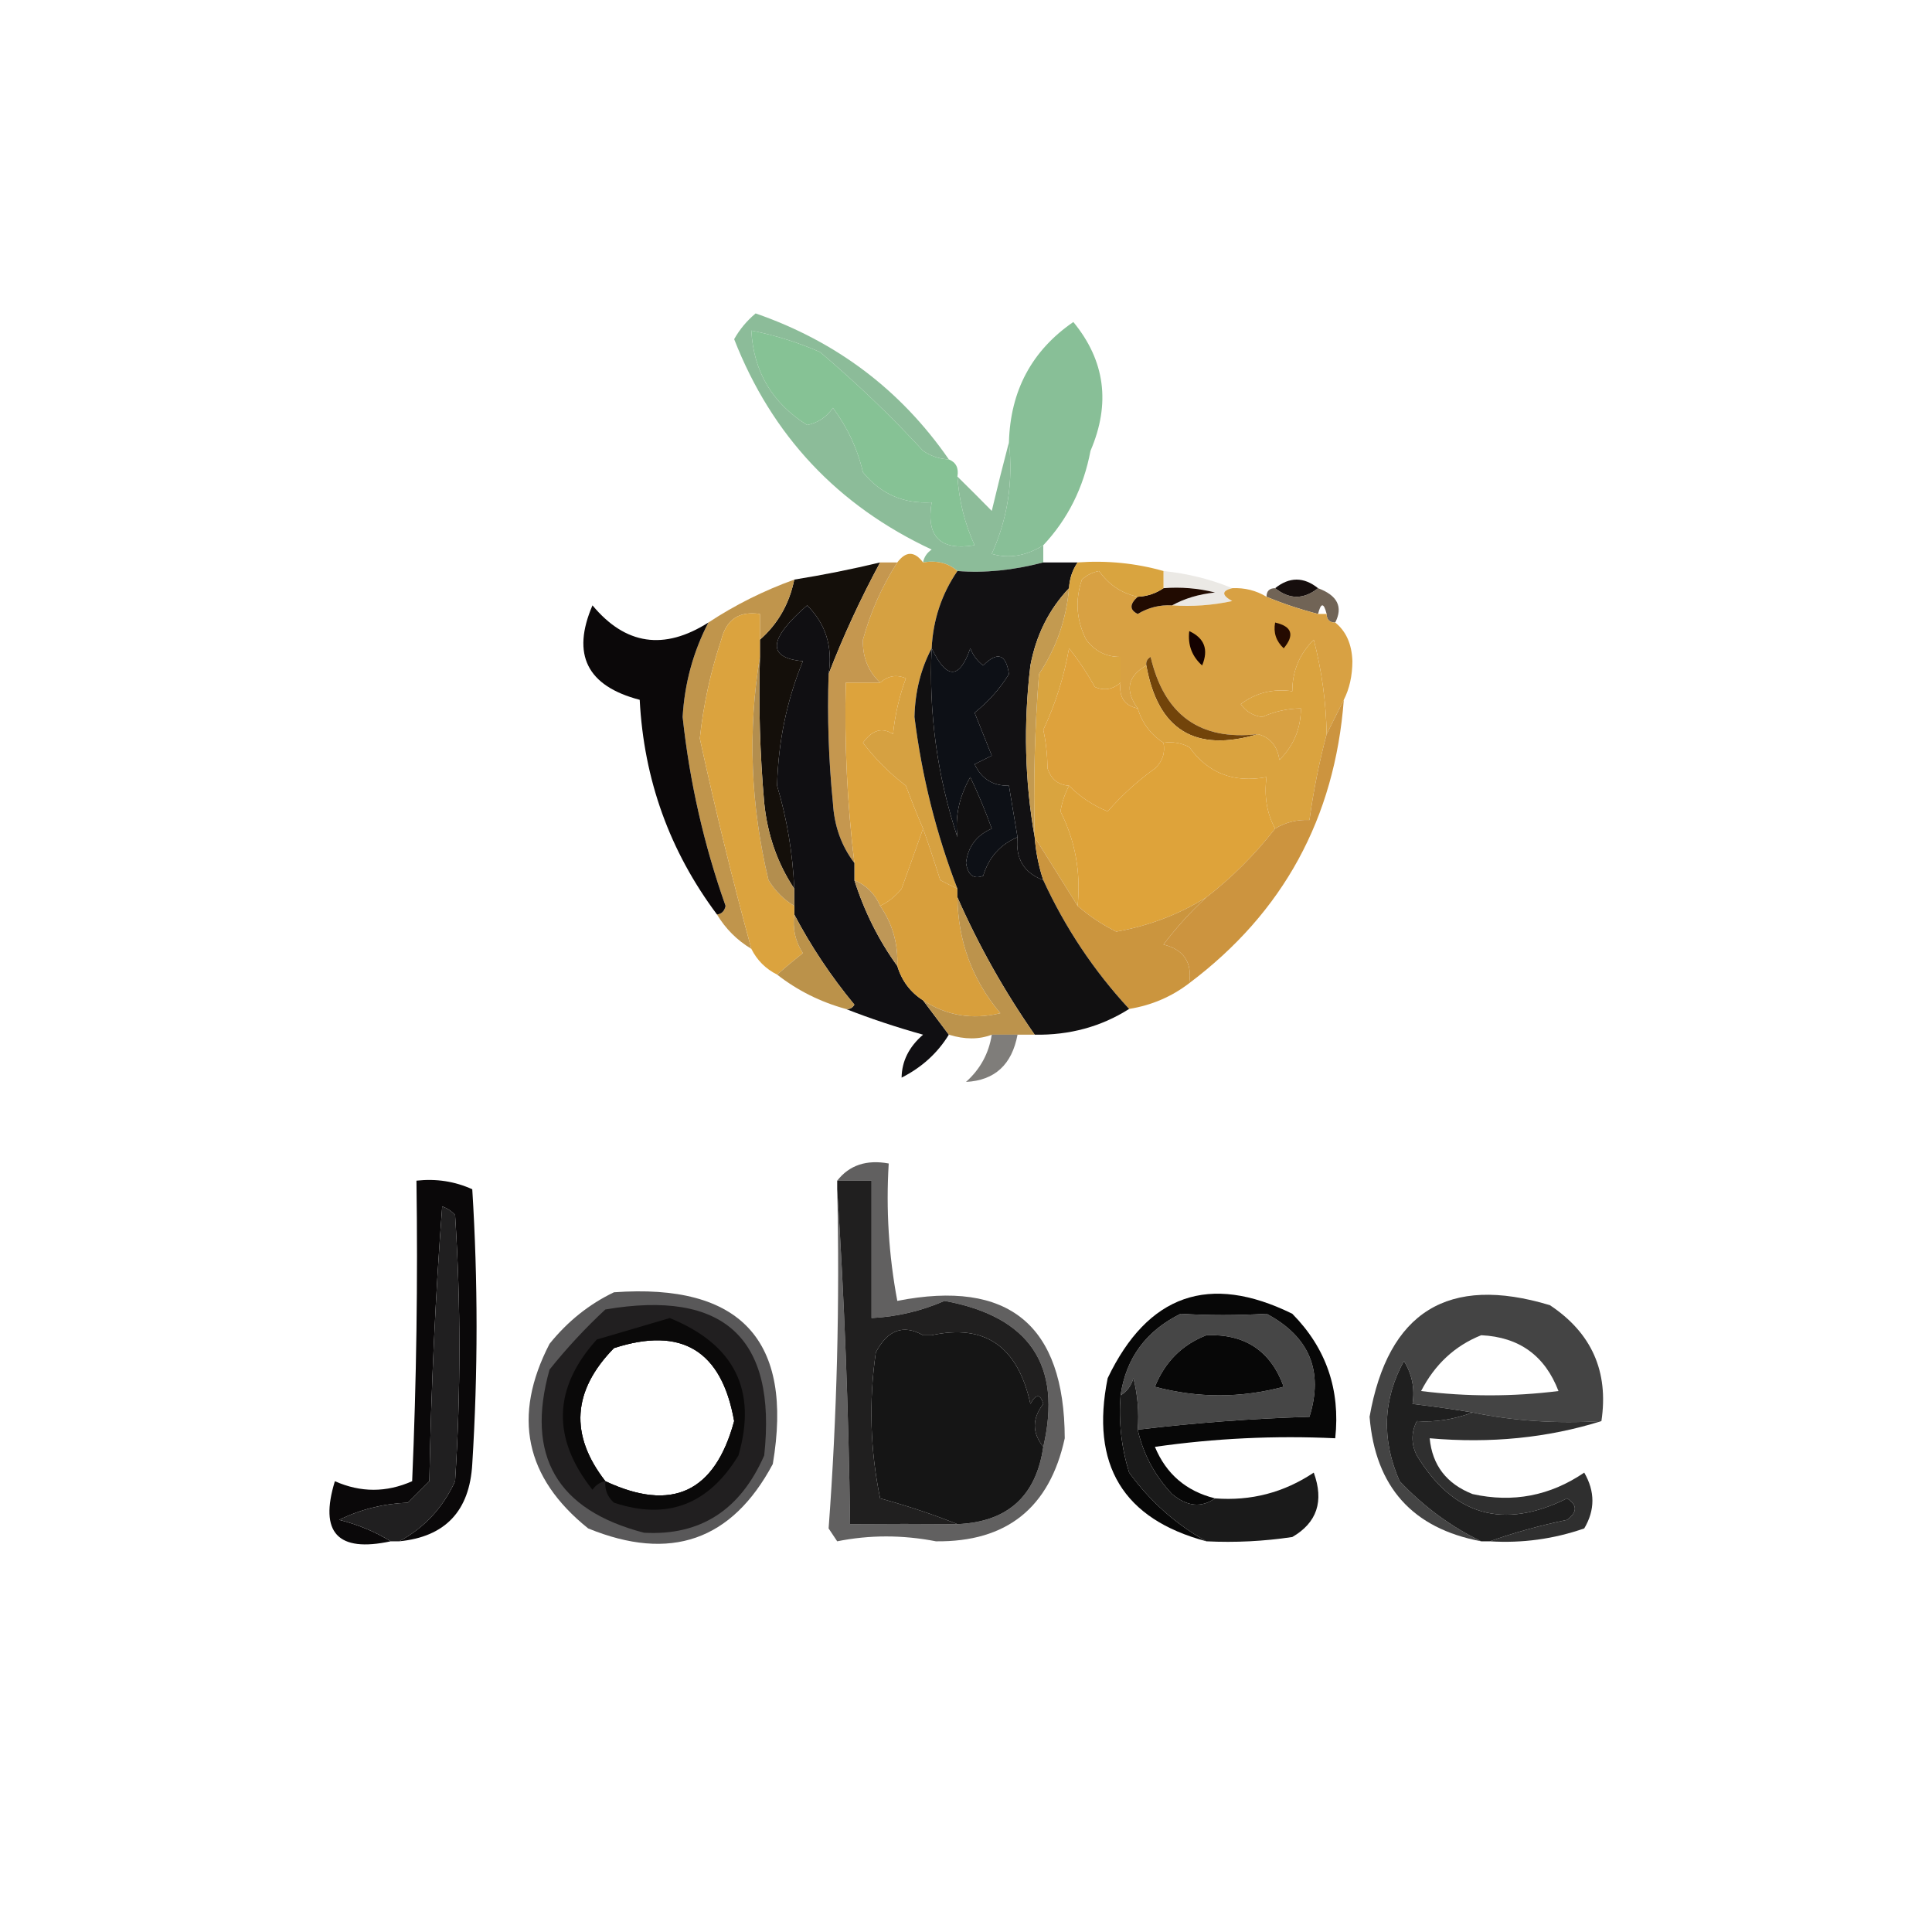 <?xml version="1.0" encoding="UTF-8"?>
<!DOCTYPE svg PUBLIC "-//W3C//DTD SVG 1.1//EN" "http://www.w3.org/Graphics/SVG/1.1/DTD/svg11.dtd">
<svg xmlns="http://www.w3.org/2000/svg" version="1.1" width="225px" height="225px" style="shape-rendering:geometricPrecision; text-rendering:geometricPrecision; image-rendering:optimizeQuality; fill-rule:evenodd; clip-rule:evenodd" xmlns:xlink="http://www.w3.org/1999/xlink">
<g><path style="opacity:0.996" fill="#8cbc99" d="M 110.5,53.5 C 109.417,53.461 108.417,53.127 107.5,52.5C 103.776,48.454 99.776,44.621 95.5,41C 92.904,39.864 90.237,39.031 87.5,38.5C 87.754,43.263 89.921,46.93 94,49.5C 95.261,49.241 96.261,48.574 97,47.5C 98.689,49.76 99.856,52.26 100.5,55C 102.569,57.534 105.235,58.701 108.5,58.5C 107.833,62.5 109.5,64.167 113.5,63.5C 112.361,60.996 111.694,58.33 111.5,55.5C 112.827,56.8 114.16,58.133 115.5,59.5C 116.168,56.694 116.834,54.028 117.5,51.5C 118.013,56.085 117.346,60.418 115.5,64.5C 117.481,65.089 119.481,64.755 121.5,63.5C 121.5,64.167 121.5,64.833 121.5,65.5C 118.01,66.419 114.677,66.753 111.5,66.5C 110.432,65.566 109.099,65.232 107.5,65.5C 107.611,64.883 107.944,64.383 108.5,64C 97.55,58.885 89.884,50.718 85.5,39.5C 86.145,38.354 86.978,37.354 88,36.5C 97.415,39.763 104.915,45.43 110.5,53.5 Z"/></g>
<g><path style="opacity:1" fill="#86c295" d="M 110.5,53.5 C 111.338,53.842 111.672,54.508 111.5,55.5C 111.694,58.33 112.361,60.996 113.5,63.5C 109.5,64.167 107.833,62.5 108.5,58.5C 105.235,58.701 102.569,57.534 100.5,55C 99.856,52.26 98.689,49.76 97,47.5C 96.261,48.574 95.261,49.241 94,49.5C 89.921,46.93 87.754,43.263 87.5,38.5C 90.237,39.031 92.904,39.864 95.5,41C 99.776,44.621 103.776,48.454 107.5,52.5C 108.417,53.127 109.417,53.461 110.5,53.5 Z"/></g>
<g><path style="opacity:1" fill="#88bf97" d="M 121.5,63.5 C 119.481,64.755 117.481,65.089 115.5,64.5C 117.346,60.418 118.013,56.085 117.5,51.5C 117.67,45.489 120.17,40.822 125,37.5C 128.697,41.994 129.364,46.994 127,52.5C 126.19,56.787 124.357,60.454 121.5,63.5 Z"/></g>
<g><path style="opacity:1" fill="#140f0a" d="M 102.5,65.5 C 100.2,69.762 98.2,74.095 96.5,78.5C 96.998,75.319 96.165,72.653 94,70.5C 89.465,74.442 89.298,76.609 93.5,77C 91.627,81.577 90.627,86.411 90.5,91.5C 91.654,95.365 92.321,99.365 92.5,103.5C 90.539,100.551 89.373,97.218 89,93.5C 88.501,87.843 88.334,82.176 88.5,76.5C 88.5,75.833 88.5,75.167 88.5,74.5C 90.588,72.664 91.921,70.331 92.5,67.5C 95.865,66.96 99.198,66.294 102.5,65.5 Z"/></g>
<g><path style="opacity:0.122" fill="#5a4a2d" d="M 135.5,66.5 C 138.373,66.802 141.039,67.469 143.5,68.5C 142.262,68.81 142.262,69.31 143.5,70C 141.19,70.497 138.857,70.663 136.5,70.5C 137.952,69.698 139.618,69.198 141.5,69C 139.527,68.504 137.527,68.338 135.5,68.5C 135.5,67.833 135.5,67.167 135.5,66.5 Z"/></g>
<g><path style="opacity:1" fill="#160e0d" d="M 153.5,68.5 C 151.833,69.833 150.167,69.833 148.5,68.5C 150.167,67.167 151.833,67.167 153.5,68.5 Z"/></g>
<g><path style="opacity:0.875" fill="#5d4e3e" d="M 148.5,68.5 C 150.167,69.833 151.833,69.833 153.5,68.5C 155.762,69.345 156.429,70.678 155.5,72.5C 154.833,72.5 154.5,72.167 154.5,71.5C 154.167,70.167 153.833,70.167 153.5,71.5C 151.374,70.952 149.374,70.285 147.5,69.5C 147.5,68.833 147.833,68.5 148.5,68.5 Z"/></g>
<g><path style="opacity:1" fill="#d6a141" d="M 107.5,65.5 C 109.099,65.232 110.432,65.566 111.5,66.5C 109.664,69.183 108.664,72.183 108.5,75.5C 107.234,77.895 106.568,80.562 106.5,83.5C 107.352,90.385 109.018,97.052 111.5,103.5C 110.85,103.196 110.183,102.863 109.5,102.5C 108.831,100.369 108.165,98.369 107.5,96.5C 106.837,94.958 106.17,93.291 105.5,91.5C 103.597,90.053 101.93,88.386 100.5,86.5C 101.59,84.997 102.757,84.664 104,85.5C 104.236,83.236 104.736,81.069 105.5,79C 104.423,78.53 103.423,78.697 102.5,79.5C 101.103,78.181 100.437,76.514 100.5,74.5C 101.371,71.296 102.704,68.296 104.5,65.5C 105.5,64.167 106.5,64.167 107.5,65.5 Z"/></g>
<g><path style="opacity:1" fill="#121113" d="M 121.5,65.5 C 122.833,65.5 124.167,65.5 125.5,65.5C 124.89,66.391 124.557,67.391 124.5,68.5C 122.163,70.965 120.663,73.965 120,77.5C 119.179,84.346 119.346,91.013 120.5,97.5C 120.629,99.216 120.962,100.883 121.5,102.5C 119.241,101.656 118.241,99.989 118.5,97.5C 118.167,95.5 117.833,93.5 117.5,91.5C 115.641,91.539 114.308,90.706 113.5,89C 114.167,88.667 114.833,88.333 115.5,88C 114.833,86.333 114.167,84.667 113.5,83C 115.122,81.705 116.455,80.205 117.5,78.5C 117.167,76.167 116.167,75.833 114.5,77.5C 113.808,76.975 113.308,76.308 113,75.5C 111.738,79.15 110.238,79.15 108.5,75.5C 108.664,72.183 109.664,69.183 111.5,66.5C 114.677,66.753 118.01,66.419 121.5,65.5 Z"/></g>
<g><path style="opacity:1" fill="#d8a143" d="M 132.5,69.5 C 131.537,70.364 131.537,71.03 132.5,71.5C 133.736,70.754 135.07,70.421 136.5,70.5C 138.857,70.663 141.19,70.497 143.5,70C 142.262,69.31 142.262,68.81 143.5,68.5C 144.959,68.433 146.292,68.766 147.5,69.5C 149.374,70.285 151.374,70.952 153.5,71.5C 153.833,71.5 154.167,71.5 154.5,71.5C 154.5,72.167 154.833,72.5 155.5,72.5C 156.765,73.514 157.431,75.014 157.5,77C 157.492,78.707 157.158,80.207 156.5,81.5C 155.833,82.833 155.167,84.167 154.5,85.5C 154.436,81.78 153.936,78.114 153,74.5C 151.337,76.158 150.504,78.158 150.5,80.5C 148.25,80.181 146.25,80.681 144.5,82C 145.108,82.87 145.941,83.37 147,83.5C 148.44,82.852 149.94,82.519 151.5,82.5C 151.502,84.831 150.669,86.831 149,88.5C 148.764,86.881 147.931,85.881 146.5,85.5C 139.757,86.276 135.591,83.276 134,76.5C 133.601,76.728 133.435,77.062 133.5,77.5C 131.31,78.748 130.977,80.414 132.5,82.5C 130.952,82.179 130.285,81.179 130.5,79.5C 130.5,78.5 130.5,77.5 130.5,76.5C 128.857,76.52 127.524,75.853 126.5,74.5C 125.353,72.235 125.186,69.902 126,67.5C 126.561,66.978 127.228,66.645 128,66.5C 129.123,68.1 130.623,69.1 132.5,69.5 Z"/></g>
<g><path style="opacity:1" fill="#140100" d="M 138.5,73.5 C 140.273,74.314 140.773,75.648 140,77.5C 138.812,76.437 138.312,75.103 138.5,73.5 Z"/></g>
<g><path style="opacity:1" fill="#250b01" d="M 148.5,72.5 C 150.465,72.948 150.798,73.948 149.5,75.5C 148.614,74.675 148.281,73.675 148.5,72.5 Z"/></g>
<g><path style="opacity:1" fill="#210b01" d="M 135.5,68.5 C 137.527,68.338 139.527,68.504 141.5,69C 139.618,69.198 137.952,69.698 136.5,70.5C 135.07,70.421 133.736,70.754 132.5,71.5C 131.537,71.03 131.537,70.364 132.5,69.5C 133.609,69.443 134.609,69.11 135.5,68.5 Z"/></g>
<g><path style="opacity:1" fill="#d9a43f" d="M 125.5,65.5 C 128.939,65.253 132.272,65.586 135.5,66.5C 135.5,67.167 135.5,67.833 135.5,68.5C 134.609,69.11 133.609,69.443 132.5,69.5C 130.623,69.1 129.123,68.1 128,66.5C 127.228,66.645 126.561,66.978 126,67.5C 125.186,69.902 125.353,72.235 126.5,74.5C 127.524,75.853 128.857,76.52 130.5,76.5C 130.5,77.5 130.5,78.5 130.5,79.5C 129.577,80.303 128.577,80.47 127.5,80C 126.624,78.414 125.624,76.914 124.5,75.5C 123.911,78.837 122.911,82.004 121.5,85C 121.799,86.32 121.966,87.82 122,89.5C 122.417,90.756 123.25,91.423 124.5,91.5C 124.018,92.416 123.685,93.416 123.5,94.5C 125.221,97.909 125.888,101.575 125.5,105.5C 123.822,102.804 122.155,100.138 120.5,97.5C 120.334,91.158 120.5,84.825 121,78.5C 123.014,75.47 124.181,72.137 124.5,68.5C 124.557,67.391 124.89,66.391 125.5,65.5 Z"/></g>
<g><path style="opacity:1" fill="#72440a" d="M 146.5,85.5 C 139.185,87.676 134.851,85.009 133.5,77.5C 133.435,77.062 133.601,76.728 134,76.5C 135.591,83.276 139.757,86.276 146.5,85.5 Z"/></g>
<g><path style="opacity:1" fill="#c0954c" d="M 92.5,67.5 C 91.921,70.331 90.588,72.664 88.5,74.5C 88.5,73.5 88.5,72.5 88.5,71.5C 86.088,71.137 84.588,72.137 84,74.5C 82.749,78.249 81.916,82.083 81.5,86C 83.299,94.275 85.299,102.442 87.5,110.5C 85.833,109.5 84.5,108.167 83.5,106.5C 84.043,106.44 84.376,106.107 84.5,105.5C 81.98,98.388 80.313,91.054 79.5,83.5C 79.728,79.583 80.728,75.916 82.5,72.5C 85.584,70.463 88.917,68.797 92.5,67.5 Z"/></g>
<g><path style="opacity:1" fill="#c5974f" d="M 102.5,65.5 C 103.167,65.5 103.833,65.5 104.5,65.5C 102.704,68.296 101.371,71.296 100.5,74.5C 100.437,76.514 101.103,78.181 102.5,79.5C 101.167,79.5 99.833,79.5 98.5,79.5C 98.326,86.535 98.659,93.535 99.5,100.5C 97.989,98.524 97.156,96.191 97,93.5C 96.501,88.511 96.334,83.511 96.5,78.5C 98.2,74.095 100.2,69.762 102.5,65.5 Z"/></g>
<g><path style="opacity:1" fill="#0d1016" d="M 108.5,75.5 C 110.238,79.15 111.738,79.15 113,75.5C 113.308,76.308 113.808,76.975 114.5,77.5C 116.167,75.833 117.167,76.167 117.5,78.5C 116.455,80.205 115.122,81.705 113.5,83C 114.167,84.667 114.833,86.333 115.5,88C 114.833,88.333 114.167,88.667 113.5,89C 114.308,90.706 115.641,91.539 117.5,91.5C 117.833,93.5 118.167,95.5 118.5,97.5C 116.488,98.341 115.155,99.841 114.5,102C 113.4,102.432 112.733,101.932 112.5,100.5C 112.728,98.603 113.728,97.27 115.5,96.5C 114.764,94.46 113.931,92.46 113,90.5C 111.703,92.782 111.203,95.115 111.5,97.5C 109.147,90.353 108.147,83.02 108.5,75.5 Z"/></g>
<g><path style="opacity:1" fill="#c39a50" d="M 124.5,68.5 C 124.181,72.137 123.014,75.47 121,78.5C 120.5,84.825 120.334,91.158 120.5,97.5C 119.346,91.013 119.179,84.346 120,77.5C 120.663,73.965 122.163,70.965 124.5,68.5 Z"/></g>
<g><path style="opacity:1" fill="#dea23c" d="M 130.5,79.5 C 130.285,81.179 130.952,82.179 132.5,82.5C 133.022,84.219 134.022,85.552 135.5,86.5C 135.719,87.675 135.386,88.675 134.5,89.5C 132.478,90.945 130.645,92.612 129,94.5C 127.249,93.778 125.749,92.778 124.5,91.5C 123.25,91.423 122.417,90.756 122,89.5C 121.966,87.82 121.799,86.32 121.5,85C 122.911,82.004 123.911,78.837 124.5,75.5C 125.624,76.914 126.624,78.414 127.5,80C 128.577,80.47 129.577,80.303 130.5,79.5 Z"/></g>
<g><path style="opacity:1" fill="#dda33c" d="M 107.5,96.5 C 106.69,98.798 105.856,101.132 105,103.5C 104.292,104.381 103.458,105.047 102.5,105.5C 101.9,104.1 100.9,103.1 99.5,102.5C 99.5,101.833 99.5,101.167 99.5,100.5C 98.659,93.535 98.326,86.535 98.5,79.5C 99.833,79.5 101.167,79.5 102.5,79.5C 103.423,78.697 104.423,78.53 105.5,79C 104.736,81.069 104.236,83.236 104,85.5C 102.757,84.664 101.59,84.997 100.5,86.5C 101.93,88.386 103.597,90.053 105.5,91.5C 106.17,93.291 106.837,94.958 107.5,96.5 Z"/></g>
<g><path style="opacity:1" fill="#daa33f" d="M 154.5,85.5 C 153.626,88.789 152.959,92.123 152.5,95.5C 151.041,95.433 149.708,95.766 148.5,96.5C 147.539,94.735 147.205,92.735 147.5,90.5C 143.675,91.211 140.675,90.045 138.5,87C 137.552,86.517 136.552,86.35 135.5,86.5C 134.022,85.552 133.022,84.219 132.5,82.5C 130.977,80.414 131.31,78.748 133.5,77.5C 134.851,85.009 139.185,87.676 146.5,85.5C 147.931,85.881 148.764,86.881 149,88.5C 150.669,86.831 151.502,84.831 151.5,82.5C 149.94,82.519 148.44,82.852 147,83.5C 145.941,83.37 145.108,82.87 144.5,82C 146.25,80.681 148.25,80.181 150.5,80.5C 150.504,78.158 151.337,76.158 153,74.5C 153.936,78.114 154.436,81.78 154.5,85.5 Z"/></g>
<g><path style="opacity:1" fill="#0b0809" d="M 82.5,72.5 C 80.728,75.916 79.728,79.583 79.5,83.5C 80.313,91.054 81.98,98.388 84.5,105.5C 84.376,106.107 84.043,106.44 83.5,106.5C 77.982,99.12 74.982,90.787 74.5,81.5C 68.366,79.899 66.533,76.232 69,70.5C 72.833,75.11 77.333,75.777 82.5,72.5 Z"/></g>
<g><path style="opacity:1" fill="#dea33a" d="M 135.5,86.5 C 136.552,86.35 137.552,86.517 138.5,87C 140.675,90.045 143.675,91.211 147.5,90.5C 147.205,92.735 147.539,94.735 148.5,96.5C 146.14,99.527 143.473,102.194 140.5,104.5C 137.311,106.49 133.811,107.823 130,108.5C 128.357,107.685 126.857,106.685 125.5,105.5C 125.888,101.575 125.221,97.909 123.5,94.5C 123.685,93.416 124.018,92.416 124.5,91.5C 125.749,92.778 127.249,93.778 129,94.5C 130.645,92.612 132.478,90.945 134.5,89.5C 135.386,88.675 135.719,87.675 135.5,86.5 Z"/></g>
<g><path style="opacity:1" fill="#100f12" d="M 96.5,78.5 C 96.334,83.511 96.501,88.511 97,93.5C 97.156,96.191 97.989,98.524 99.5,100.5C 99.5,101.167 99.5,101.833 99.5,102.5C 100.657,106.147 102.323,109.48 104.5,112.5C 105.026,114.23 106.026,115.564 107.5,116.5C 108.5,117.833 109.5,119.167 110.5,120.5C 109.188,122.641 107.355,124.308 105,125.5C 105.027,123.583 105.861,121.916 107.5,120.5C 104.344,119.616 101.344,118.616 98.5,117.5C 98.938,117.565 99.272,117.399 99.5,117C 96.771,113.692 94.438,110.192 92.5,106.5C 92.5,106.167 92.5,105.833 92.5,105.5C 92.5,104.833 92.5,104.167 92.5,103.5C 92.321,99.365 91.654,95.365 90.5,91.5C 90.627,86.411 91.627,81.577 93.5,77C 89.298,76.609 89.465,74.442 94,70.5C 96.165,72.653 96.998,75.319 96.5,78.5 Z"/></g>
<g><path style="opacity:1" fill="#dba33e" d="M 88.5,74.5 C 88.5,75.167 88.5,75.833 88.5,76.5C 87.073,85.088 87.406,93.754 89.5,102.5C 90.288,103.77 91.288,104.77 92.5,105.5C 92.5,105.833 92.5,106.167 92.5,106.5C 92.287,108.144 92.62,109.644 93.5,111C 92.429,111.852 91.429,112.685 90.5,113.5C 89.167,112.833 88.167,111.833 87.5,110.5C 85.299,102.442 83.299,94.275 81.5,86C 81.916,82.083 82.749,78.249 84,74.5C 84.588,72.137 86.088,71.137 88.5,71.5C 88.5,72.5 88.5,73.5 88.5,74.5 Z"/></g>
<g><path style="opacity:1" fill="#b38e4e" d="M 88.5,76.5 C 88.334,82.176 88.501,87.843 89,93.5C 89.373,97.218 90.539,100.551 92.5,103.5C 92.5,104.167 92.5,104.833 92.5,105.5C 91.288,104.77 90.288,103.77 89.5,102.5C 87.406,93.754 87.073,85.088 88.5,76.5 Z"/></g>
<g><path style="opacity:1" fill="#d89f3c" d="M 107.5,96.5 C 108.165,98.369 108.831,100.369 109.5,102.5C 110.183,102.863 110.85,103.196 111.5,103.5C 111.5,103.833 111.5,104.167 111.5,104.5C 111.57,109.627 113.237,114.127 116.5,118C 113.228,118.788 110.228,118.288 107.5,116.5C 106.026,115.564 105.026,114.23 104.5,112.5C 104.6,109.892 103.933,107.558 102.5,105.5C 103.458,105.047 104.292,104.381 105,103.5C 105.856,101.132 106.69,98.798 107.5,96.5 Z"/></g>
<g><path style="opacity:1" fill="#be9757" d="M 99.5,102.5 C 100.9,103.1 101.9,104.1 102.5,105.5C 103.933,107.558 104.6,109.892 104.5,112.5C 102.323,109.48 100.657,106.147 99.5,102.5 Z"/></g>
<g><path style="opacity:1" fill="#cc943f" d="M 156.5,81.5 C 155.449,95.273 149.449,106.273 138.5,114.5C 138.863,112.089 137.863,110.589 135.5,110C 137.033,107.971 138.699,106.138 140.5,104.5C 143.473,102.194 146.14,99.527 148.5,96.5C 149.708,95.766 151.041,95.433 152.5,95.5C 152.959,92.123 153.626,88.789 154.5,85.5C 155.167,84.167 155.833,82.833 156.5,81.5 Z"/></g>
<g><path style="opacity:1" fill="#cb953e" d="M 120.5,97.5 C 122.155,100.138 123.822,102.804 125.5,105.5C 126.857,106.685 128.357,107.685 130,108.5C 133.811,107.823 137.311,106.49 140.5,104.5C 138.699,106.138 137.033,107.971 135.5,110C 137.863,110.589 138.863,112.089 138.5,114.5C 136.453,116.075 134.119,117.075 131.5,117.5C 127.382,113.044 124.049,108.044 121.5,102.5C 120.962,100.883 120.629,99.216 120.5,97.5 Z"/></g>
<g><path style="opacity:1" fill="#bb924a" d="M 92.5,106.5 C 94.438,110.192 96.771,113.692 99.5,117C 99.272,117.399 98.938,117.565 98.5,117.5C 95.55,116.692 92.883,115.358 90.5,113.5C 91.429,112.685 92.429,111.852 93.5,111C 92.62,109.644 92.287,108.144 92.5,106.5 Z"/></g>
<g><path style="opacity:1" fill="#111011" d="M 108.5,75.5 C 108.147,83.02 109.147,90.353 111.5,97.5C 111.203,95.115 111.703,92.782 113,90.5C 113.931,92.46 114.764,94.46 115.5,96.5C 113.728,97.27 112.728,98.603 112.5,100.5C 112.733,101.932 113.4,102.432 114.5,102C 115.155,99.841 116.488,98.341 118.5,97.5C 118.241,99.989 119.241,101.656 121.5,102.5C 124.049,108.044 127.382,113.044 131.5,117.5C 128.237,119.568 124.57,120.568 120.5,120.5C 116.976,115.451 113.976,110.117 111.5,104.5C 111.5,104.167 111.5,103.833 111.5,103.5C 109.018,97.052 107.352,90.385 106.5,83.5C 106.568,80.562 107.234,77.895 108.5,75.5 Z"/></g>
<g><path style="opacity:1" fill="#bc934c" d="M 111.5,104.5 C 113.976,110.117 116.976,115.451 120.5,120.5C 119.833,120.5 119.167,120.5 118.5,120.5C 117.5,120.5 116.5,120.5 115.5,120.5C 114.027,121.071 112.36,121.071 110.5,120.5C 109.5,119.167 108.5,117.833 107.5,116.5C 110.228,118.288 113.228,118.788 116.5,118C 113.237,114.127 111.57,109.627 111.5,104.5 Z"/></g>
<g><path style="opacity:0.565" fill="#1d1915" d="M 115.5,120.5 C 116.5,120.5 117.5,120.5 118.5,120.5C 117.849,123.991 115.849,125.825 112.5,126C 114.16,124.512 115.16,122.679 115.5,120.5 Z"/></g>
<g><path style="opacity:1" fill="#201f1f" d="M 97.5,138.5 C 97.5,138.167 97.5,137.833 97.5,137.5C 98.833,137.5 100.167,137.5 101.5,137.5C 101.5,142.833 101.5,148.167 101.5,153.5C 104.443,153.353 107.276,152.687 110,151.5C 119.891,153.319 123.724,158.985 121.5,168.5C 120.185,166.865 120.185,165.199 121.5,163.5C 121.154,162.304 120.654,162.304 120,163.5C 118.542,156.814 114.709,154.147 108.5,155.5C 108.167,155.5 107.833,155.5 107.5,155.5C 105.205,154.208 103.372,154.874 102,157.5C 101.17,163.196 101.337,168.863 102.5,174.5C 105.662,175.365 108.662,176.365 111.5,177.5C 107.433,177.467 103.266,177.467 99,177.5C 98.831,164.327 98.331,151.327 97.5,138.5 Z"/></g>
<g><path style="opacity:1" fill="#0a0809" d="M 46.5,179.5 C 49.408,177.94 51.575,175.606 53,172.5C 53.667,162.167 53.667,151.833 53,141.5C 52.586,141.043 52.086,140.709 51.5,140.5C 50.719,150.747 50.219,161.414 50,172.5C 49.167,173.333 48.333,174.167 47.5,175C 44.629,175.118 41.962,175.784 39.5,177C 41.723,177.566 43.723,178.4 45.5,179.5C 39.326,180.827 37.159,178.494 39,172.5C 42,173.833 45,173.833 48,172.5C 48.5,160.838 48.666,149.171 48.5,137.5C 50.792,137.244 52.959,137.577 55,138.5C 55.667,149.167 55.667,159.833 55,170.5C 54.691,175.974 51.858,178.974 46.5,179.5 Z"/></g>
<g><path style="opacity:1" fill="#201f20" d="M 46.5,179.5 C 46.167,179.5 45.833,179.5 45.5,179.5C 43.723,178.4 41.723,177.566 39.5,177C 41.962,175.784 44.629,175.118 47.5,175C 48.333,174.167 49.167,173.333 50,172.5C 50.219,161.414 50.719,150.747 51.5,140.5C 52.086,140.709 52.586,141.043 53,141.5C 53.667,151.833 53.667,162.167 53,172.5C 51.575,175.606 49.408,177.94 46.5,179.5 Z"/></g>
<g><path style="opacity:1" fill="#070707" d="M 141.5,174.5 C 139.911,175.621 138.244,175.454 136.5,174C 134.46,171.815 133.126,169.315 132.5,166.5C 139.087,165.705 145.754,165.205 152.5,165C 154.162,159.659 152.495,155.659 147.5,153C 144.063,153.207 140.73,153.207 137.5,153C 133.468,154.989 131.135,158.156 130.5,162.5C 130.26,165.579 130.593,168.579 131.5,171.5C 133.968,174.879 136.968,177.546 140.5,179.5C 130.794,176.921 126.96,170.588 129,160.5C 133.67,150.746 140.836,148.246 150.5,153C 154.446,157.002 156.112,161.836 155.5,167.5C 148.468,167.17 141.468,167.503 134.5,168.5C 135.812,171.661 138.145,173.661 141.5,174.5 Z M 140.5,155.5 C 144.992,155.323 147.992,157.323 149.5,161.5C 144.5,162.833 139.5,162.833 134.5,161.5C 135.674,158.597 137.674,156.597 140.5,155.5 Z"/></g>
<g><path style="opacity:0.789" fill="#121212" d="M 186.5,165.5 C 181.305,165.821 176.305,165.487 171.5,164.5C 169.525,164.158 167.192,163.825 164.5,163.5C 164.785,161.712 164.452,160.045 163.5,158.5C 161.043,162.996 160.877,167.663 163,172.5C 165.825,175.476 168.992,177.809 172.5,179.5C 164.506,178.004 160.173,173.171 159.5,165C 161.656,152.758 168.656,148.425 180.5,152C 185.366,155.231 187.366,159.731 186.5,165.5 Z M 172.5,155.5 C 176.923,155.71 179.923,157.877 181.5,162C 176.167,162.667 170.833,162.667 165.5,162C 167.101,158.893 169.435,156.727 172.5,155.5 Z"/></g>
<g><path style="opacity:0.788" fill="#151515" d="M 132.5,166.5 C 132.662,164.473 132.495,162.473 132,160.5C 131.722,161.416 131.222,162.082 130.5,162.5C 131.135,158.156 133.468,154.989 137.5,153C 140.73,153.207 144.063,153.207 147.5,153C 152.495,155.659 154.162,159.659 152.5,165C 145.754,165.205 139.087,165.705 132.5,166.5 Z M 140.5,155.5 C 137.674,156.597 135.674,158.597 134.5,161.5C 139.5,162.833 144.5,162.833 149.5,161.5C 147.992,157.323 144.992,155.323 140.5,155.5 Z"/></g>
<g><path style="opacity:0.835" fill="#060606" d="M 171.5,164.5 C 176.305,165.487 181.305,165.821 186.5,165.5C 180.25,167.459 173.584,168.126 166.5,167.5C 166.799,170.642 168.466,172.809 171.5,174C 176.196,175.038 180.529,174.205 184.5,171.5C 185.769,173.695 185.769,175.861 184.5,178C 180.94,179.237 177.273,179.737 173.5,179.5C 176.322,178.493 179.322,177.66 182.5,177C 183.711,176.107 183.711,175.274 182.5,174.5C 175.092,178.188 169.259,176.521 165,169.5C 164.333,168.167 164.333,166.833 165,165.5C 167.072,165.661 169.239,165.328 171.5,164.5 Z"/></g>
<g><path style="opacity:0.647" fill="#0b0a0a" d="M 97.5,138.5 C 98.331,151.327 98.831,164.327 99,177.5C 103.266,177.467 107.433,177.467 111.5,177.5C 117.33,177.255 120.663,174.255 121.5,168.5C 123.724,158.985 119.891,153.319 110,151.5C 107.276,152.687 104.443,153.353 101.5,153.5C 101.5,148.167 101.5,142.833 101.5,137.5C 100.167,137.5 98.833,137.5 97.5,137.5C 98.918,135.692 100.918,135.025 103.5,135.5C 103.172,140.875 103.505,146.208 104.5,151.5C 117.459,148.959 123.959,154.293 124,167.5C 122.239,175.598 117.239,179.598 109,179.5C 105.106,178.743 101.272,178.743 97.5,179.5C 97.167,179 96.833,178.5 96.5,178C 97.473,164.871 97.806,151.704 97.5,138.5 Z M 107.5,155.5 C 107.833,155.5 108.167,155.5 108.5,155.5C 117.376,156.911 120.209,161.911 117,170.5C 113.553,174.399 109.386,175.399 104.5,173.5C 103.337,168.198 103.171,162.864 104,157.5C 105.302,156.915 106.469,156.249 107.5,155.5 Z"/></g>
<g><path style="opacity:0.675" fill="#0a0809" d="M 71.5,150.5 C 86.267,149.428 92.433,156.095 90,170.5C 85.241,179.419 78.074,181.919 68.5,178C 61.138,172.095 59.638,164.928 64,156.5C 66.114,153.879 68.614,151.879 71.5,150.5 Z M 70.5,172.5 C 66.314,167.125 66.647,161.958 71.5,157C 79.383,154.444 84.05,157.278 85.5,165.5C 83.253,173.802 78.253,176.136 70.5,172.5 Z"/></g>
<g><path style="opacity:1" fill="#211f20" d="M 70.5,152.5 C 84.313,150.152 90.479,155.819 89,169.5C 86.215,175.871 81.548,178.871 75,178.5C 64.85,175.862 61.183,169.528 64,159.5C 66.005,156.996 68.171,154.663 70.5,152.5 Z M 70.5,172.5 C 78.253,176.136 83.253,173.802 85.5,165.5C 84.05,157.278 79.383,154.444 71.5,157C 66.647,161.958 66.314,167.125 70.5,172.5 Z"/></g>
<g><path style="opacity:1" fill="#0a0909" d="M 70.5,172.5 C 69.883,172.611 69.383,172.944 69,173.5C 64.242,167.491 64.409,161.657 69.5,156C 72.365,155.163 75.198,154.33 78,153.5C 85.536,156.57 88.202,161.904 86,169.5C 82.517,175.235 77.684,177.068 71.5,175C 70.748,174.329 70.414,173.496 70.5,172.5 Z M 70.5,172.5 C 78.253,176.136 83.253,173.802 85.5,165.5C 84.05,157.278 79.383,154.444 71.5,157C 66.647,161.958 66.314,167.125 70.5,172.5 Z"/></g>
<g><path style="opacity:1" fill="#1f1f1f" d="M 171.5,164.5 C 169.239,165.328 167.072,165.661 165,165.5C 164.333,166.833 164.333,168.167 165,169.5C 169.259,176.521 175.092,178.188 182.5,174.5C 183.711,175.274 183.711,176.107 182.5,177C 179.322,177.66 176.322,178.493 173.5,179.5C 173.167,179.5 172.833,179.5 172.5,179.5C 168.992,177.809 165.825,175.476 163,172.5C 160.877,167.663 161.043,162.996 163.5,158.5C 164.452,160.045 164.785,161.712 164.5,163.5C 167.192,163.825 169.525,164.158 171.5,164.5 Z"/></g>
<g><path style="opacity:1" fill="#151515" d="M 107.5,155.5 C 106.469,156.249 105.302,156.915 104,157.5C 103.171,162.864 103.337,168.198 104.5,173.5C 109.386,175.399 113.553,174.399 117,170.5C 120.209,161.911 117.376,156.911 108.5,155.5C 114.709,154.147 118.542,156.814 120,163.5C 120.654,162.304 121.154,162.304 121.5,163.5C 120.185,165.199 120.185,166.865 121.5,168.5C 120.663,174.255 117.33,177.255 111.5,177.5C 108.662,176.365 105.662,175.365 102.5,174.5C 101.337,168.863 101.17,163.196 102,157.5C 103.372,154.874 105.205,154.208 107.5,155.5 Z M 107.5,155.5 C 107.833,155.5 108.167,155.5 108.5,155.5C 117.376,156.911 120.209,161.911 117,170.5C 113.553,174.399 109.386,175.399 104.5,173.5C 103.337,168.198 103.171,162.864 104,157.5C 105.302,156.915 106.469,156.249 107.5,155.5 Z"/></g>
<g><path style="opacity:1" fill="#1a1a1a" d="M 132.5,166.5 C 133.126,169.315 134.46,171.815 136.5,174C 138.244,175.454 139.911,175.621 141.5,174.5C 145.694,174.823 149.527,173.823 153,171.5C 154.212,174.834 153.379,177.334 150.5,179C 147.183,179.498 143.85,179.665 140.5,179.5C 136.968,177.546 133.968,174.879 131.5,171.5C 130.593,168.579 130.26,165.579 130.5,162.5C 131.222,162.082 131.722,161.416 132,160.5C 132.495,162.473 132.662,164.473 132.5,166.5 Z"/></g>
</svg>
